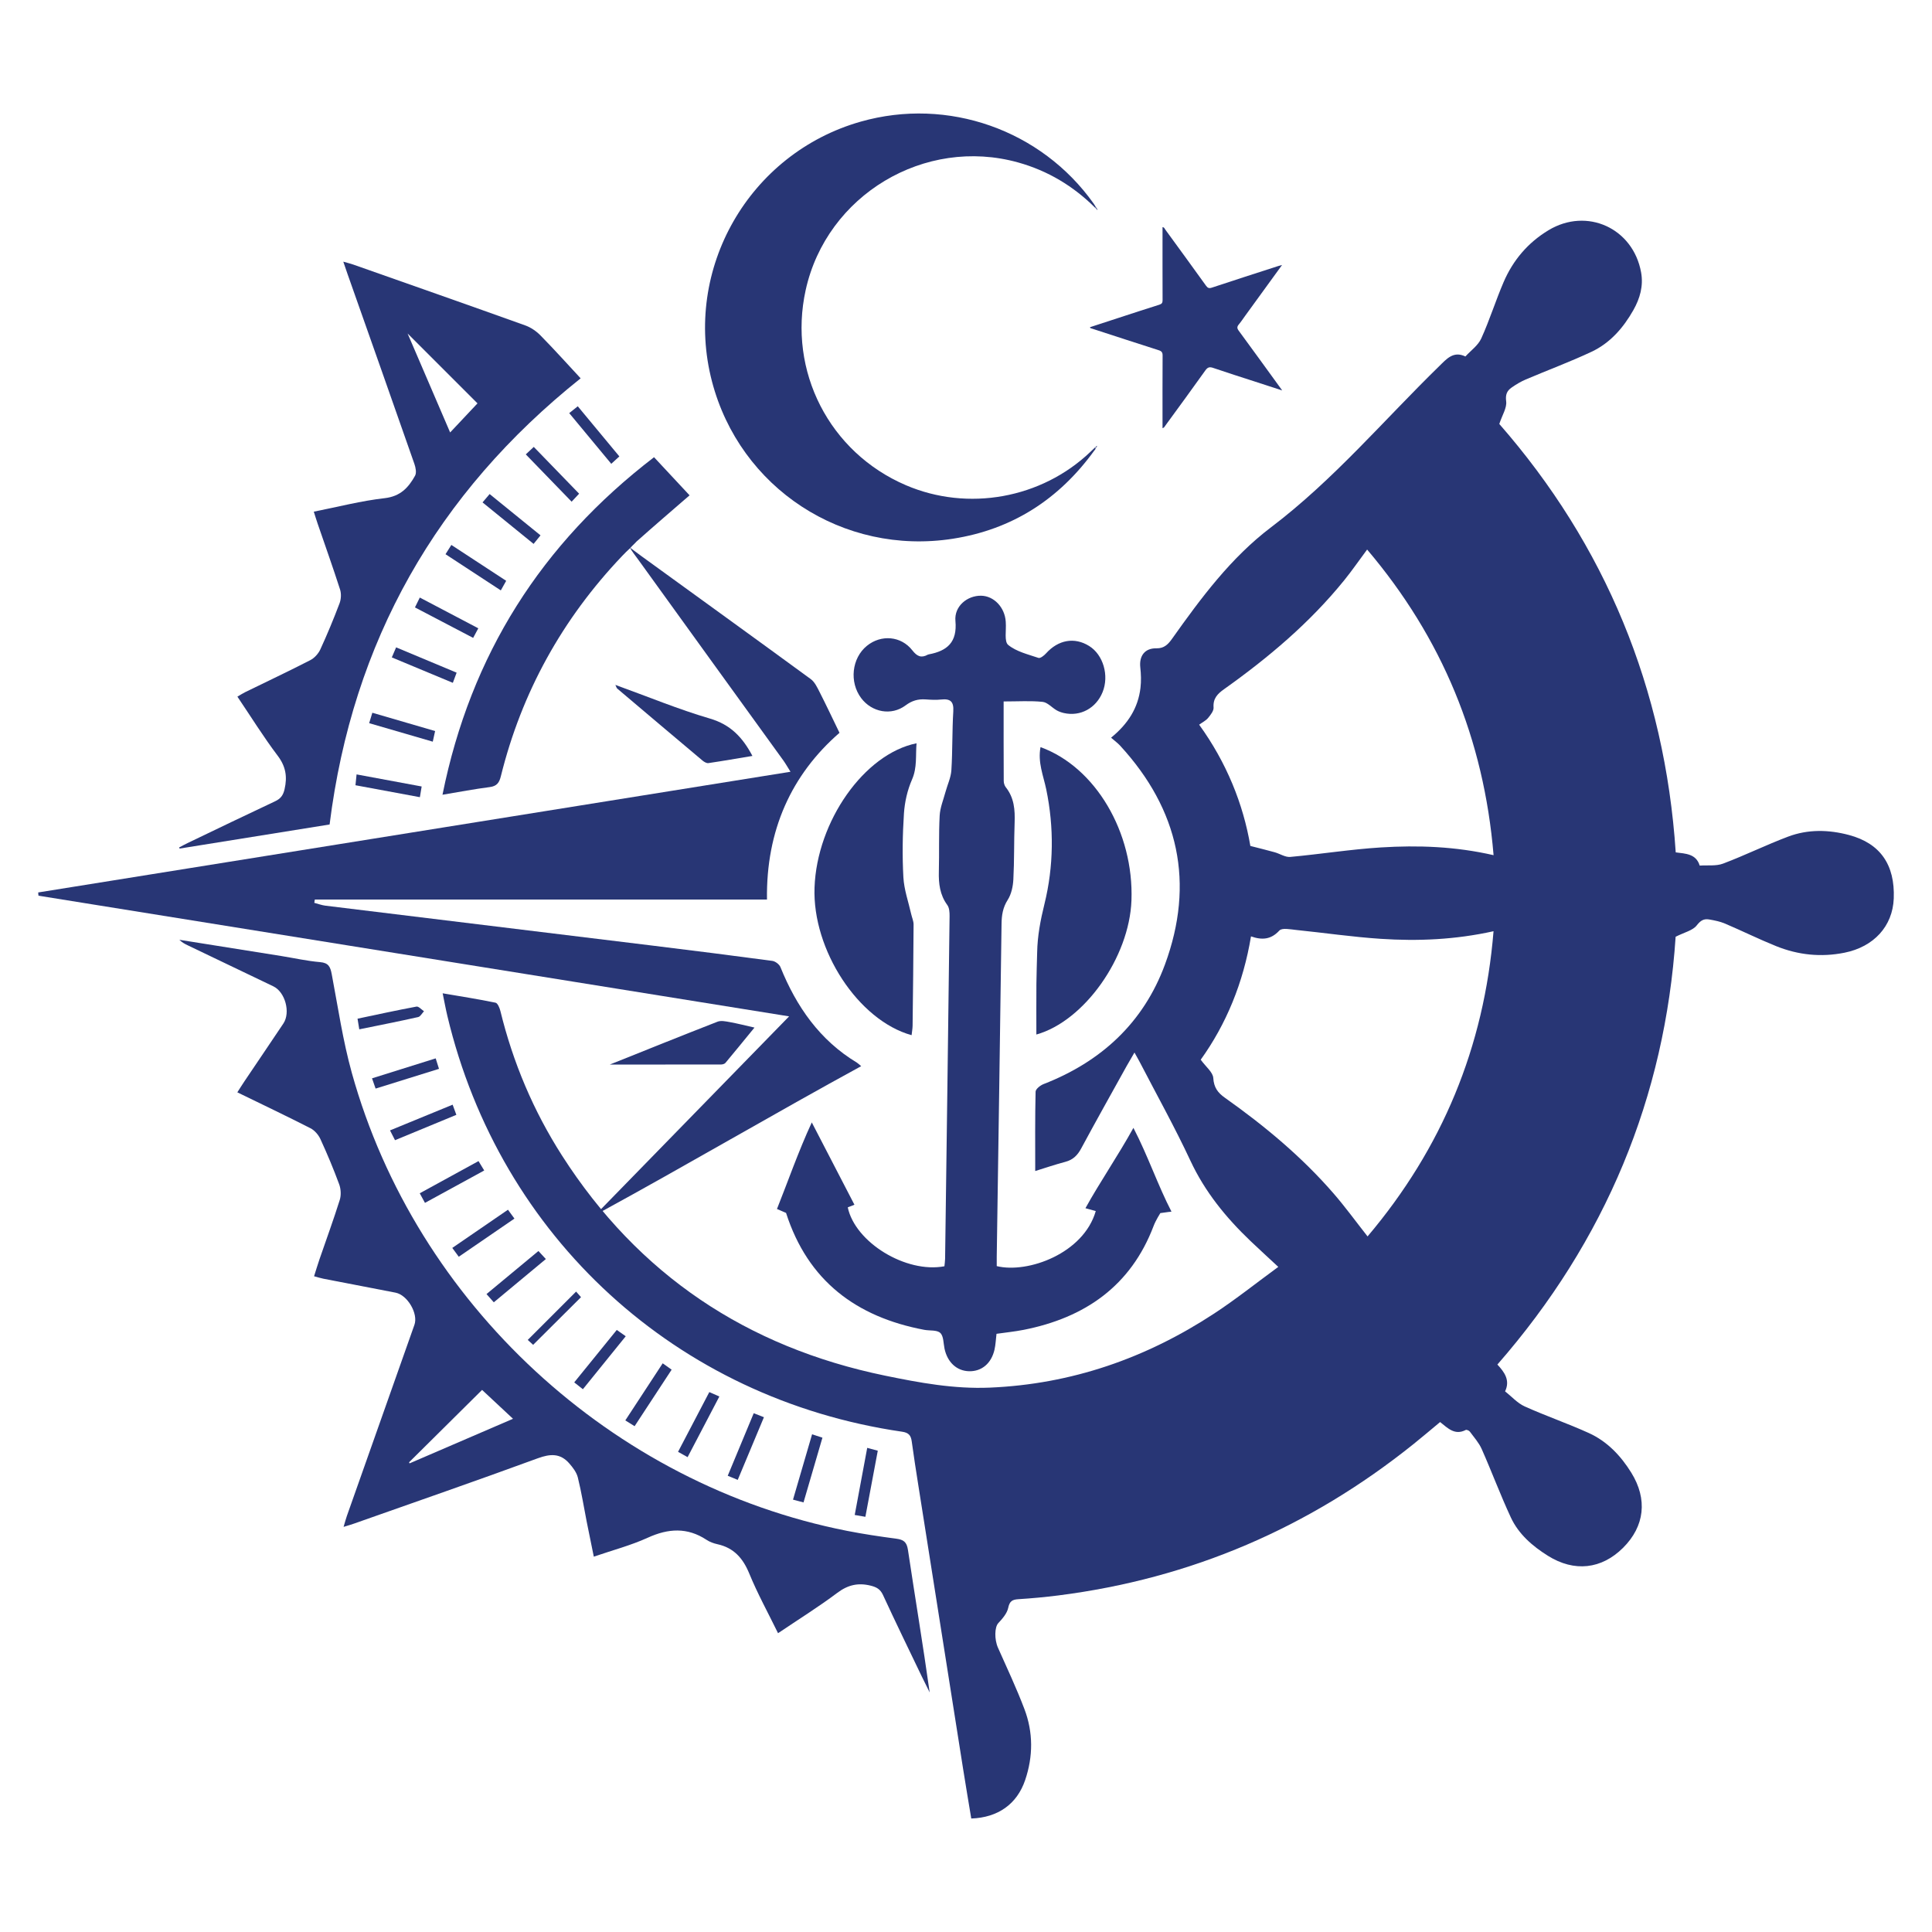 <?xml version="1.0" encoding="utf-8"?>
<!-- Generator: Adobe Illustrator 25.4.1, SVG Export Plug-In . SVG Version: 6.00 Build 0)  -->
<svg version="1.1" id="katman_1" xmlns="http://www.w3.org/2000/svg" xmlns:xlink="http://www.w3.org/1999/xlink" x="0px" y="0px"
	 viewBox="0 0 1000 1000" style="enable-background:new 0 0 1000 1000;" xml:space="preserve">
<style type="text/css">
	.st0{fill:#283675;}
</style>
<g>
	<path class="st0" d="M575.09,381.82c8.75-7.11,14-15.39,15.22-25.81c0.41-3.48,0.29-7.09-0.1-10.59c-0.65-5.94,2.35-9.97,8.34-9.85
		c4.04,0.08,6.08-2.1,8.14-4.99c14.94-21.06,30.51-41.99,51.11-57.59c32.39-24.53,58.38-55.42,87.18-83.52
		c3.8-3.7,7.3-7.95,13.51-4.96c2.8-3.08,6.57-5.71,8.2-9.31c4.33-9.52,7.44-19.58,11.58-29.2c4.87-11.32,12.59-20.42,23.24-26.84
		c19.86-11.98,43.79-1.08,47.92,21.83c1.27,7.02-0.6,13.5-3.99,19.5c-5.18,9.17-12.03,17.05-21.63,21.57
		c-11.14,5.24-22.73,9.52-34.06,14.35c-2.58,1.1-5.05,2.58-7.35,4.19c-2.4,1.69-3.27,3.62-2.81,7.16c0.43,3.32-2.01,7.01-3.56,11.68
		c54.78,62.65,85.67,136.87,91.32,221.75c5.12,0.67,10.55,0.71,12.41,6.84c4.06-0.29,8.46,0.35,12.1-1.03
		c11.37-4.28,22.31-9.69,33.68-13.97c10.25-3.86,20.94-3.64,31.49-0.83c16.15,4.3,23.86,15.35,23.17,32.87
		c-0.57,14.36-10.31,25-25.5,28.05c-12.16,2.44-23.98,1.19-35.37-3.4c-8.93-3.6-17.58-7.88-26.44-11.66
		c-2.56-1.09-5.4-1.66-8.16-2.14c-2.77-0.48-4.48,0.44-6.51,3.06c-2.05,2.65-6.35,3.57-10.92,5.88
		c-5.5,82.88-36.15,157.22-92.26,221.43c3.66,3.92,6.73,8.16,3.98,13.87c3.36,2.64,6.36,6.08,10.13,7.79
		c10.92,4.93,22.3,8.82,33.21,13.78c9.49,4.31,16.53,11.72,21.99,20.53c8.52,13.75,6.93,27.74-4.24,38.87
		c-11.15,11.11-25.26,12.69-38.9,4.15c-8.01-5.01-15.17-11.19-19.2-19.84c-5.41-11.62-9.88-23.67-15.08-35.4
		c-1.45-3.28-3.98-6.1-6.14-9.03c-0.4-0.55-1.68-1.1-2.14-0.86c-5.62,2.92-9.23-0.89-13.26-4.1c-4.62,3.84-9.1,7.66-13.7,11.35
		c-53.96,43.31-115.17,69.67-183.87,78.39c-6.88,0.87-13.8,1.51-20.72,1.95c-3.17,0.2-4.53,1.03-5.26,4.5
		c-0.61,2.89-3.01,5.61-5.15,7.91c-1.87,2.02-2.1,8.33-0.11,12.78c4.68,10.49,9.56,20.91,13.64,31.64
		c4.6,12.09,4.56,24.57,0.38,36.84c-4.22,12.38-14.01,19.36-27.88,19.85c-1.4-8.51-2.87-17.11-4.23-25.73
		c-7.74-48.96-15.47-97.92-23.19-146.88c-1.19-7.52-2.36-15.04-3.39-22.58c-0.42-3.08-1.54-4.52-4.99-5.02
		c-116.73-17-208.05-100.56-235.37-215.22c-0.86-3.59-1.51-7.23-2.43-11.7c9.51,1.63,18.48,3.02,27.36,4.86
		c1.11,0.23,2.14,2.73,2.53,4.34c6.53,26.7,17.11,51.7,31.91,74.82c39.51,61.7,95.67,99.13,167.17,113.88
		c17.86,3.68,35.75,6.98,54.23,6.2c42.4-1.8,80.89-15.24,116.13-38.35c11.29-7.4,21.88-15.87,33.19-24.14
		c-5.24-4.88-9.85-9.07-14.37-13.38c-12.7-12.12-23.58-25.44-31.12-41.6c-8.08-17.31-17.41-34.04-26.21-51.02
		c-0.77-1.48-1.62-2.93-2.74-4.95c-1.54,2.66-2.83,4.81-4.05,6.99c-7.88,14.21-15.84,28.38-23.54,42.68
		c-1.9,3.53-4.22,5.85-8.14,6.89c-5.35,1.42-10.61,3.21-15.64,4.77c0-14.01-0.12-27.54,0.19-41.07c0.03-1.37,2.44-3.27,4.13-3.93
		c29.86-11.6,51.73-31.8,62.82-61.86c15.54-42.14,7.24-80.16-23.16-113.27C578.55,384.62,577.02,383.51,575.09,381.82z
		 M647.51,484.67c-3.97,24.02-12.84,45.49-26.02,63.83c2.69,3.71,6.31,6.48,6.5,9.46c0.31,4.93,2.32,7.62,6.02,10.24
		c20.51,14.52,39.76,30.52,56.27,49.56c6.05,6.98,11.49,14.49,17.57,22.21c38.59-45.64,60.32-97.94,65.2-157.97
		c-19.79,4.39-39.06,5.21-58.35,3.94c-14.66-0.96-29.24-3.11-43.86-4.6c-2.94-0.3-7.27-1.19-8.66,0.32
		C657.93,486.26,653.37,486.73,647.51,484.67z M773.07,442.64c-5.01-60.09-26.63-112.44-65.45-158.2
		c-4.17,5.61-7.79,10.88-11.8,15.83c-17.82,22.04-39.27,40.11-62.26,56.46c-3.39,2.41-5.76,4.82-5.42,9.47
		c0.13,1.75-1.56,3.85-2.85,5.43c-1.11,1.35-2.84,2.18-4.61,3.47c14.17,19.58,22.8,41,26.5,62.76c4.98,1.28,8.81,2.21,12.6,3.27
		c2.72,0.76,5.47,2.65,8.06,2.41c15.65-1.43,31.22-3.93,46.9-4.91C733.99,437.44,753.28,438.09,773.07,442.64z"/>
	<path class="st0" d="M177.84,790.31c0.74-2.48,1.14-4.07,1.68-5.6c11.66-33,23.33-66,34.99-99c2.05-5.79-3.6-15.43-9.77-16.63
		c-12.45-2.42-24.91-4.8-37.35-7.22c-1.47-0.29-2.91-0.76-4.83-1.27c0.99-3.12,1.84-5.98,2.81-8.8c3.52-10.23,7.25-20.4,10.49-30.72
		c0.77-2.45,0.59-5.65-0.3-8.08c-2.92-7.93-6.19-15.74-9.72-23.41c-1.02-2.22-3.01-4.52-5.15-5.61
		c-12.33-6.3-24.84-12.24-37.85-18.58c1.37-2.12,2.48-3.93,3.67-5.69c6.71-9.97,13.47-19.92,20.15-29.91
		c3.84-5.74,0.94-16.33-5.17-19.26c-14.8-7.09-29.6-14.17-44.39-21.27c-1.5-0.72-2.97-1.5-4.26-2.83c17.6,2.8,35.19,5.6,52.79,8.41
		c6.68,1.07,13.32,2.59,20.04,3.15c4.4,0.37,5.32,2.47,6.03,6.23c3.24,17.09,5.76,34.41,10.41,51.13
		c33.25,119.47,134.67,213.05,256.27,237.01c8.45,1.67,17,2.93,25.54,4.07c3.66,0.49,5.4,1.6,6.02,5.73
		c3.68,24.58,7.78,49.1,11.26,73.85c-1.37-2.76-2.76-5.5-4.09-8.28c-6.73-14.03-13.55-28.02-20.07-42.15
		c-1.4-3.03-3.32-4.08-6.35-4.84c-6.52-1.63-11.82-0.41-17.33,3.73c-9.71,7.29-20.06,13.73-30.65,20.87
		c-5.14-10.52-10.61-20.45-14.88-30.85c-3.27-7.96-7.98-13.34-16.49-15.21c-1.96-0.43-3.97-1.16-5.63-2.26
		c-9.98-6.57-19.83-5.94-30.46-1.09c-8.71,3.97-18.11,6.43-27.9,9.79c-1.29-6.33-2.51-12.22-3.68-18.12
		c-1.51-7.63-2.71-15.33-4.59-22.87c-0.66-2.66-2.6-5.19-4.47-7.32c-4.6-5.24-9.76-4.99-16.24-2.61
		c-31.58,11.59-63.38,22.6-95.11,33.81C181.79,789.13,180.33,789.54,177.84,790.31z M211.74,756.88c0.08,0.19,0.16,0.37,0.24,0.56
		c17.64-7.6,35.27-15.2,53.55-23.08c-6.07-5.67-11.3-10.55-16.01-14.94C236.62,732.2,224.18,744.54,211.74,756.88z"/>
	<path class="st0" d="M519.48,363.07c0,14.08-0.03,27.62,0.05,41.16c0.01,1.1,0.41,2.42,1.08,3.27c4.32,5.42,4.8,11.67,4.56,18.27
		c-0.36,9.82-0.14,19.66-0.66,29.46c-0.19,3.59-1.03,7.58-2.91,10.53c-2.54,3.99-3.14,7.93-3.2,12.43
		c-0.76,57.42-1.64,114.84-2.49,172.26c-0.02,1.67,0,3.33,0,4.89c16.11,3.93,44.95-6.55,51.26-28.5c-1.12-0.29-3.78-1.06-5.35-1.47
		c7.64-13.8,16.75-26.97,24.84-41.59c7.6,14.68,12.63,29.71,19.69,43.35c0,0-1.31,0.22-1.47,0.18l-4.29,0.59
		c0,0-2.38,3.73-3.47,6.62c-11.78,31.07-35.52,47.53-67.25,53.8c-4.62,0.91-9.33,1.38-14.08,2.06c-0.35,2.91-0.45,5.62-1.04,8.22
		c-1.63,7.12-6.64,11.28-13.1,11.15c-6.39-0.12-11.24-4.58-12.76-11.65c-0.6-2.82-0.45-6.53-2.2-8.17
		c-1.74-1.63-5.45-1.08-8.28-1.61c-35.27-6.66-60.27-25.4-71.55-60.52l-4.7-2.03c4.95-12.33,11.13-29.98,18.02-44.81
		c7.67,14.81,14.76,28.49,22.07,42.6c-1.24,0.49-2.35,0.93-3.45,1.37c3.82,18.11,30.09,34.24,50.03,30.49
		c0.11-1.23,0.33-2.54,0.35-3.85c0.8-59.12,1.6-118.23,2.32-177.35c0.02-1.94-0.11-4.32-1.17-5.77c-3.86-5.27-4.54-11.1-4.38-17.34
		c0.25-9.65-0.09-19.33,0.42-28.96c0.22-4.09,1.9-8.11,2.99-12.15c1.02-3.79,2.83-7.51,3.07-11.33c0.64-10.14,0.37-20.33,0.99-30.47
		c0.31-5.09-1.5-6.64-6.27-6.13c-2.68,0.29-5.42,0.13-8.12-0.06c-3.86-0.26-7.04,0.65-10.3,3.09c-7.35,5.51-17.46,3.6-22.98-3.75
		c-6.24-8.3-4.89-20.69,2.95-27.07c7.33-5.96,17.68-5.16,23.53,2.34c2.44,3.13,4.6,4.11,8.01,2.23c0.15-0.08,0.32-0.12,0.48-0.15
		c9.59-1.79,14.81-6.29,13.81-17.31c-0.69-7.62,6.14-13.17,13.31-13.05c6.64,0.12,12.25,6.03,12.73,13.43
		c0.01,0.17,0.01,0.34,0.02,0.51c0.31,3.97-0.88,9.78,1.25,11.53c4.24,3.48,10.26,4.88,15.68,6.72c0.95,0.32,2.88-1.2,3.88-2.31
		c6.36-7.07,14.75-8.59,22.34-3.86c7.31,4.55,10.43,15.29,6.96,23.89c-3.37,8.32-11.53,12.75-20.05,10.81
		c-1.3-0.3-2.62-0.76-3.77-1.43c-2.46-1.42-4.71-4.09-7.24-4.35C533.47,362.64,527.19,363.07,519.48,363.07z"/>
	<path class="st0" d="M300.54,195.82c-74.58,59.54-118.08,136.21-129.94,230.93c-25.98,4.17-51.81,8.32-77.64,12.47
		c-0.08-0.2-0.15-0.39-0.23-0.59c1.44-0.75,2.86-1.54,4.32-2.24c15.1-7.24,30.17-14.53,45.33-21.64c2.88-1.35,4.19-3.1,4.91-6.25
		c1.49-6.48,0.64-11.8-3.57-17.36c-7.33-9.69-13.76-20.07-20.84-30.56c1.52-0.88,2.74-1.69,4.03-2.32
		c11.24-5.5,22.56-10.84,33.69-16.56c2.15-1.1,4.18-3.35,5.2-5.56c3.6-7.82,6.9-15.8,9.95-23.86c0.81-2.13,0.96-4.98,0.27-7.14
		c-3.67-11.42-7.71-22.73-11.6-34.08c-0.65-1.89-1.23-3.81-2-6.22c12.52-2.48,24.51-5.61,36.7-6.99
		c8.13-0.92,12.32-5.49,15.72-11.63c0.84-1.52,0.31-4.22-0.35-6.1c-11.49-32.87-23.11-65.69-34.69-98.53
		c-0.61-1.74-1.2-3.48-2.11-6.15c2.25,0.65,3.77,1.01,5.23,1.52c29.65,10.44,59.32,20.85,88.92,31.46c2.88,1.03,5.71,2.96,7.87,5.15
		C286.79,180.78,293.56,188.3,300.54,195.82z M247.15,208.78c-12.68-12.68-24.86-24.86-36.18-36.17
		c6.87,15.97,14.31,33.29,22.02,51.23C238.33,218.16,243.14,213.04,247.15,208.78z"/>
	<path class="st0" d="M326.15,283.71c-1.71,1.59-2.67,2.53-4.28,4.22c-30.82,32.46-51.85,70.36-62.63,113.85
		c-0.82,3.32-2.06,5.14-5.74,5.61c-7.85,1-15.64,2.5-24.47,3.97c14.61-72.44,51.19-129.99,109.5-174.71
		c6.35,6.81,12.42,13.32,18.39,19.73c-9.37,8.12-18.47,15.92-27.42,23.89c-0.74,0.82-0.97,1.02-2.28,2.29
		C327.23,282.56,326.15,283.71,326.15,283.71z"/>
	<path class="st0" d="M471.84,535.81c-27.61-7.65-51.41-44.14-50.24-76.43c1.23-34.2,25.7-69.19,52.8-74.66
		c-0.55,6.39,0.4,12.5-2.34,18.77c-2.38,5.45-3.79,11.62-4.18,17.57c-0.72,10.97-0.89,22.04-0.29,33.01
		c0.35,6.43,2.63,12.76,4.06,19.13c0.4,1.78,1.23,3.56,1.22,5.33c-0.09,17.45-0.3,34.9-0.51,52.34
		C472.33,532.49,472.03,534.11,471.84,535.81z"/>
	<path class="st0" d="M538.57,386.71c28.44,10.31,48.35,44.09,47.07,79.35c-1.07,29.45-24.43,62.48-49.22,69.41
		c0-8.77-0.05-17.51,0.02-26.24c0.04-5.42,0.28-10.83,0.39-16.25c0.16-8.55,1.7-16.67,3.79-25.12c4.78-19.39,4.99-39.64,0.91-59.29
		C540.03,401.38,537.08,394.62,538.57,386.71z"/>
	<path class="st0" d="M318.51,354.5c16.93,6.13,32.69,12.66,48.95,17.43c10.59,3.11,16.88,9.63,21.99,19.34
		c-7.71,1.28-15.23,2.6-22.78,3.71c-0.95,0.14-2.24-0.63-3.07-1.33c-14.75-12.39-29.46-24.84-44.17-37.29
		C319.2,356.17,319.13,355.78,318.51,354.5z"/>
	<path class="st0" d="M315.61,551.02c18.08-7.23,36.88-14.83,55.77-22.19c1.82-0.71,4.26-0.17,6.33,0.2
		c3.96,0.71,7.87,1.73,12.81,2.84c-5.3,6.47-10.12,12.41-15.03,18.28c-0.45,0.54-1.49,0.83-2.25,0.83
		C353.81,551.03,334.37,551.02,315.61,551.02z"/>
	<path class="st0" d="M297.22,715.52c7.53-9.29,14.65-18.06,22.02-27.15c1.46,1.03,2.76,1.95,4.64,3.27
		c-7.49,9.26-14.76,18.24-22.18,27.42C300.14,717.83,298.85,716.81,297.22,715.52z"/>
	<path class="st0" d="M343.01,705.65c1.71,1.22,3.05,2.17,4.63,3.29c-6.44,9.83-12.72,19.4-19.17,29.25
		c-1.63-1.01-2.99-1.86-4.81-2.99C330.18,725.24,336.52,715.55,343.01,705.65z"/>
	<path class="st0" d="M355.9,754.22c-1.97-1.1-3.26-1.82-4.94-2.76c5.4-10.31,10.69-20.43,16.18-30.92c1.65,0.72,3.1,1.36,5.2,2.28
		C366.86,733.29,361.51,743.51,355.9,754.22z"/>
	<path class="st0" d="M262.92,626.15c1.13,1.55,2.08,2.85,3.35,4.59c-9.73,6.67-19.14,13.12-28.81,19.75
		c-1.13-1.54-2.1-2.86-3.36-4.57C243.74,639.31,253.16,632.85,262.92,626.15z"/>
	<path class="st0" d="M255.59,674.07c-1.19-1.34-2.27-2.56-3.78-4.26c9.03-7.49,17.81-14.77,26.88-22.29
		c1.31,1.42,2.4,2.6,3.84,4.16C273.46,659.22,264.65,666.54,255.59,674.07z"/>
	<path class="st0" d="M390.13,731.48c1.85,0.72,3.35,1.32,5.28,2.07c-4.56,10.91-9,21.53-13.56,32.43
		c-1.79-0.73-3.14-1.28-5.18-2.12C381.18,753.01,385.6,742.39,390.13,731.48z"/>
	<path class="st0" d="M425.69,744.14c-3.27,11.2-6.47,22.14-9.79,33.51c-1.78-0.47-3.28-0.87-5.44-1.44
		c3.32-11.38,6.56-22.45,9.87-33.81C422.22,743.01,423.76,743.51,425.69,744.14z"/>
	<path class="st0" d="M448.87,749.41c2.06,0.56,3.63,0.98,5.47,1.48c-2.15,11.45-4.24,22.62-6.42,34.21
		c-1.93-0.33-3.5-0.6-5.52-0.95C444.56,772.53,446.64,761.35,448.87,749.41z"/>
	<path class="st0" d="M234.28,571.78c0.79,2.15,1.24,3.39,1.93,5.26c-10.53,4.35-20.91,8.64-31.75,13.12
		c-0.83-1.64-1.55-3.03-2.59-5.07C212.83,580.59,223.37,576.26,234.28,571.78z"/>
	<path class="st0" d="M227.22,553.23c-11.49,3.58-21.92,6.83-32.81,10.22c-0.61-1.74-1.13-3.23-1.85-5.31
		c10.99-3.44,21.68-6.79,32.95-10.33C226.12,549.76,226.63,551.35,227.22,553.23z"/>
	<path class="st0" d="M219.96,622.6c-0.96-1.77-1.73-3.17-2.7-4.96c10.26-5.62,20.16-11.04,30.42-16.66
		c0.95,1.56,1.79,2.94,2.95,4.86C240.33,611.47,230.32,616.94,219.96,622.6z"/>
	<path class="st0" d="M202.8,340.27c0.8-1.87,1.45-3.37,2.23-5.2c10.58,4.43,20.82,8.71,31.32,13.1c-0.66,1.78-1.17,3.15-1.96,5.26
		C223.8,349.02,213.45,344.71,202.8,340.27z"/>
	<path class="st0" d="M247.57,325.21c-1.04,1.94-1.74,3.22-2.67,4.96c-10.05-5.26-19.85-10.39-30.12-15.77
		c0.85-1.73,1.61-3.28,2.51-5.11C227.43,314.62,237.25,319.78,247.57,325.21z"/>
	<path class="st0" d="M230.6,286.86c1.09-1.72,1.88-2.97,3.02-4.8c9.45,6.19,18.73,12.25,28.38,18.57
		c-0.87,1.56-1.65,2.94-2.78,4.96C249.66,299.34,240.4,293.27,230.6,286.86z"/>
	<path class="st0" d="M294.63,213.83c1.68-1.34,2.83-2.26,4.42-3.54c7.19,8.67,14.25,17.18,21.53,25.95
		c-1.43,1.31-2.62,2.4-4.19,3.83C309.13,231.32,302.05,222.78,294.63,213.83z"/>
	<path class="st0" d="M272.15,235.19c1.57-1.47,2.65-2.48,4.13-3.87c7.84,8.09,15.54,16.03,23.47,24.21
		c-1.33,1.41-2.43,2.59-3.88,4.14C287.95,251.5,280.24,243.54,272.15,235.19z"/>
	<path class="st0" d="M298.19,668.52c0.5,0.57,1.58,1.8,2.54,2.89c-8.3,8.27-16.41,16.34-24.78,24.67c-0.92-0.84-2.1-1.91-2.79-2.54
		C281.35,685.35,289.4,677.3,298.19,668.52z"/>
	<path class="st0" d="M279.77,277.1c-1.3,1.61-2.34,2.89-3.58,4.42c-8.85-7.19-17.47-14.2-26.43-21.48
		c1.31-1.55,2.34-2.76,3.67-4.32C262.35,262.96,270.97,269.96,279.77,277.1z"/>
	<path class="st0" d="M185.96,532.78c-0.33-2.02-0.59-3.59-0.9-5.51c10.42-2.19,20.44-4.39,30.51-6.26c1.11-0.21,2.59,1.55,3.89,2.4
		c-1,1.04-1.85,2.76-3.02,3.02C206.59,528.65,196.68,530.59,185.96,532.78z"/>
	<path class="st0" d="M191.08,374.31c0.61-2,1.03-3.39,1.64-5.39c10.86,3.17,21.45,6.26,32.49,9.47c-0.38,1.75-0.72,3.26-1.21,5.5
		C212.98,380.69,202.38,377.61,191.08,374.31z"/>
	<path class="st0" d="M183.99,406.44c0.2-1.98,0.35-3.45,0.57-5.61c11.28,2.09,22.29,4.14,33.69,6.25c-0.3,1.81-0.56,3.38-0.92,5.54
		C206.31,410.58,195.46,408.57,183.99,406.44z"/>
	<path class="st0" d="M326.05,283.43l6.03,4.48c29.2,21.19,58.46,42.29,87.57,63.59c2.05,1.5,3.33,4.27,4.55,6.66
		c3.4,6.67,6.59,13.45,10.32,21.14c-24.9,21.65-38.05,50.55-37.53,86.29c-78.29,0-156.17,0-234.04,0c-0.09,0.57-0.18,1.14-0.27,1.72
		c1.93,0.5,3.83,1.23,5.79,1.47c56.44,6.92,112.89,13.76,169.33,20.67c20.66,2.53,41.31,5.13,61.94,7.9
		c1.55,0.21,3.63,1.77,4.21,3.21c8.27,20.46,20.31,37.83,39.58,49.46c0.56,0.34,1.03,0.84,2.22,1.82
		c-43.92,23.94-91.2,51.71-134.71,75.43c-0.21-0.24-0.41-0.49-0.62-0.73c31.14-31.86,66.04-67.75,98.02-100.47
		c-130.26-20.94-259.4-41.7-388.53-62.46c-0.05-0.56-0.1-1.12-0.15-1.68c129.47-20.77,258.95-41.54,389.4-62.47
		c-1.59-2.52-2.53-4.22-3.66-5.79c-25-34.59-50.04-69.16-74.99-103.79c-1.17-1.62-3.49-4.58-4.47-6.41"/>
	<g>
		<path class="st0" d="M566.82,107.5c-11.27-11.19-24.45-19.11-39.79-23.4c-48.42-13.54-99.14,16.87-110,65.97
			c-9.3,42.04,12.27,84.09,51.83,101.06c32.13,13.79,70.21,6.92,95.5-17.22c0.83-0.8,1.67-1.59,2.59-2.45
			c0.39,0.96-0.25,1.35-0.58,1.8c-18.19,25.15-42.46,40.81-73.18,45.59c-56.86,8.85-110.24-26.19-124.67-81.41
			c-15.19-58.13,19.16-118.08,77.05-134.5c45.05-12.77,93.41,4.26,120.51,42.44c0.4,0.56,0.72,1.17,1.08,1.75
			C567.05,107.26,566.93,107.38,566.82,107.5z"/>
		<path class="st0" d="M601.72,221.62c0-0.75,0-1.41,0-2.07c0-11.84-0.04-23.69,0.04-35.53c0.01-1.61-0.51-2.27-2-2.74
			c-11.58-3.7-23.14-7.48-34.7-11.24c-0.31-0.1-0.7-0.03-0.92-0.67c4.88-1.6,9.76-3.19,14.65-4.78c7.1-2.31,14.18-4.65,21.3-6.88
			c1.3-0.41,1.67-1.02,1.66-2.34c-0.05-11.91-0.03-23.83-0.03-35.74c0-0.67,0-1.35,0-2.05c0.93,0.03,1.07,0.76,1.4,1.21
			c7.06,9.67,14.11,19.35,21.1,29.07c0.86,1.2,1.56,1.51,3.04,1.02c11.41-3.79,22.85-7.46,34.29-11.16
			c0.58-0.19,1.17-0.33,2.04-0.56c-6.44,8.87-12.7,17.49-18.96,26.11c-1.14,1.57-2.21,3.2-3.44,4.68c-0.95,1.14-0.97,1.94-0.05,3.2
			c7.02,9.53,13.94,19.13,20.9,28.7c0.45,0.61,0.89,1.23,1.62,2.24c-4.9-1.59-9.38-3.04-13.86-4.5c-7.29-2.37-14.61-4.68-21.86-7.16
			c-1.86-0.64-2.86-0.38-4.05,1.29c-6.78,9.53-13.71,18.96-20.6,28.41C602.89,220.63,602.7,221.36,601.72,221.62z"/>
		<path class="st0" d="M567.5,108.05c-0.23-0.19-0.45-0.37-0.68-0.56c0.11-0.12,0.23-0.24,0.34-0.35c0.18,0.24,0.35,0.48,0.53,0.72
			C567.62,107.93,567.56,107.99,567.5,108.05z"/>
		<path class="st0" d="M567.69,107.86c0.22,0.28,0.36,0.57,0.04,0.88c-0.08-0.23-0.16-0.46-0.24-0.7
			C567.56,107.99,567.62,107.93,567.69,107.86z"/>
		<path class="st0" d="M567.5,231.05c0.02-0.18,0.05-0.36,0.29-0.25c0.03,0.01-0.06,0.28-0.09,0.43
			C567.63,231.16,567.56,231.11,567.5,231.05z"/>
		<path class="st0" d="M567.7,231.22c-0.14,0.16-0.23,0.6-0.52,0.3c-0.3-0.31,0.12-0.37,0.32-0.48
			C567.56,231.11,567.63,231.16,567.7,231.22z"/>
	</g>
</g>
</svg>
